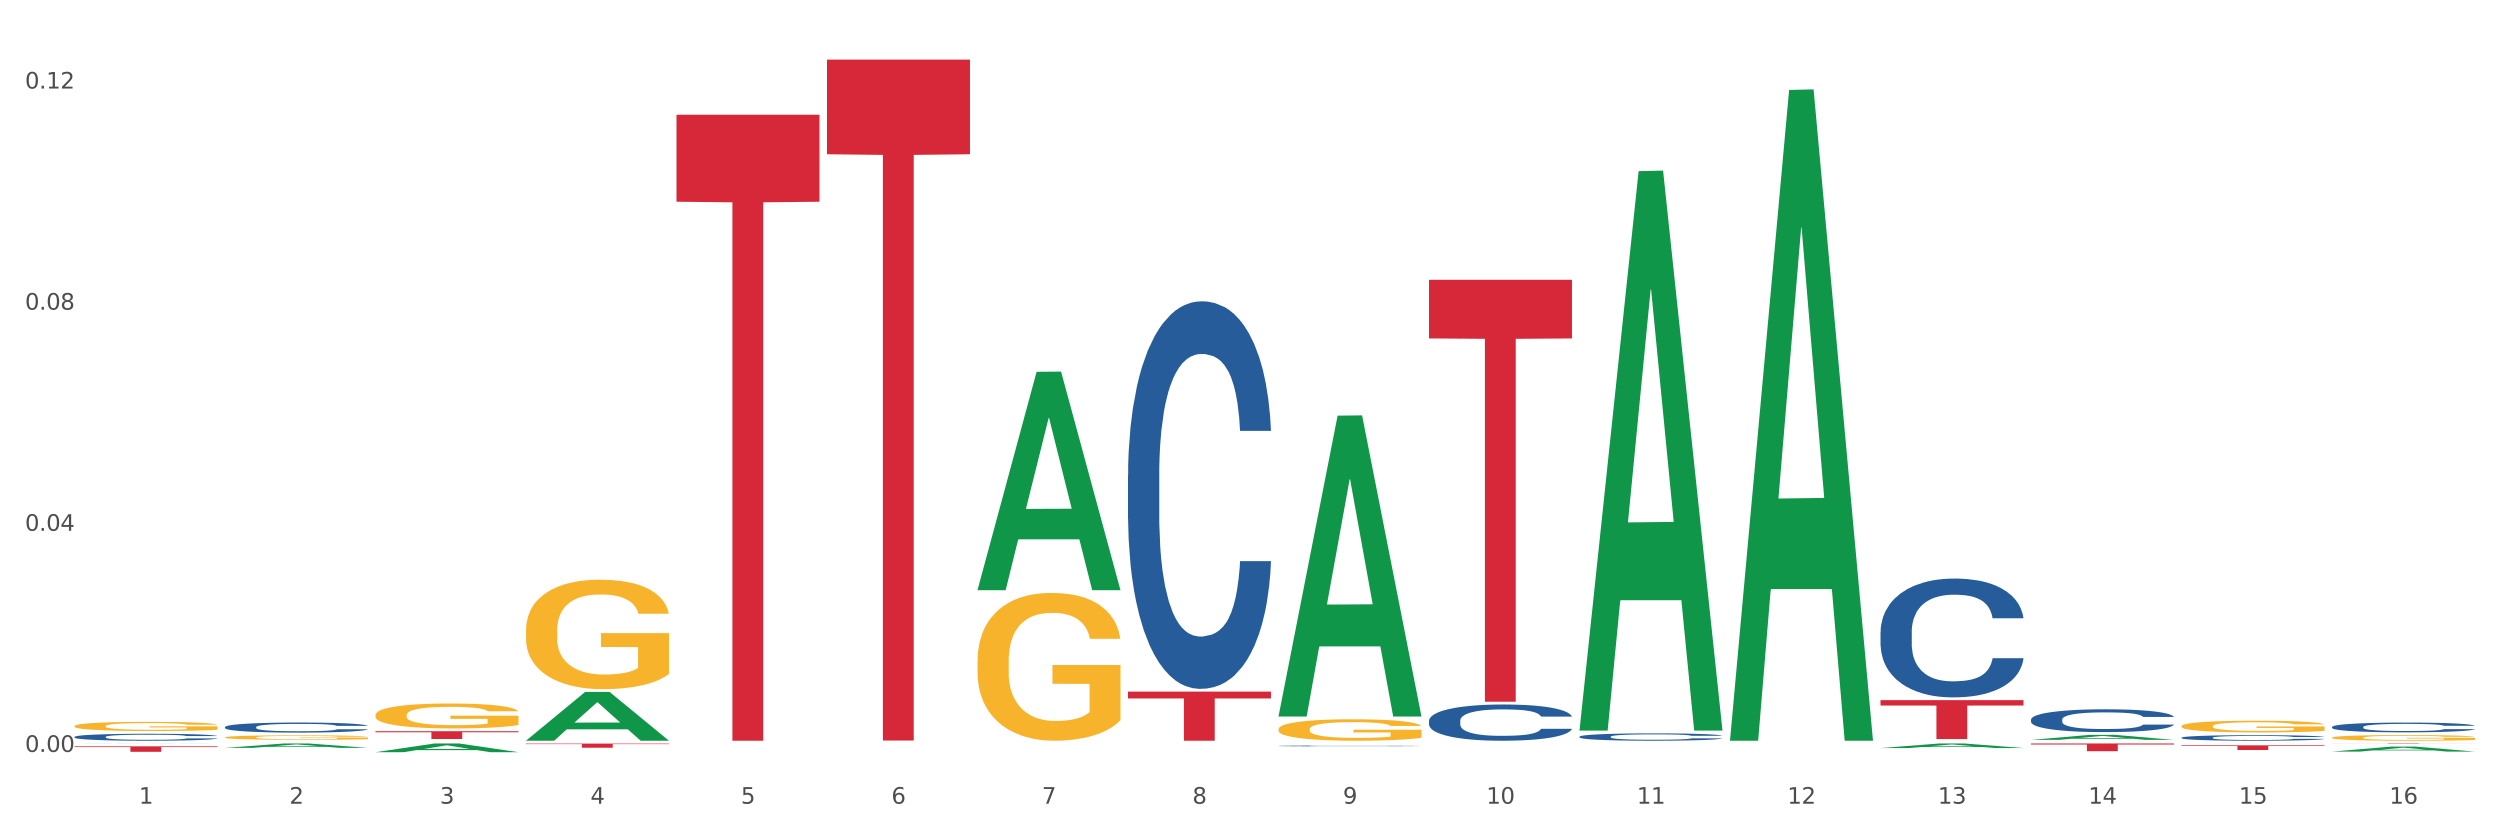 <?xml version="1.0" encoding="utf-8" standalone="no"?>
<!DOCTYPE svg PUBLIC "-//W3C//DTD SVG 1.1//EN"
  "http://www.w3.org/Graphics/SVG/1.1/DTD/svg11.dtd">
<svg xmlns:xlink="http://www.w3.org/1999/xlink" width="1080pt" height="360pt" viewBox="0 0 1080 360" xmlns="http://www.w3.org/2000/svg" version="1.1">
 <rect x="0" y="0" width="1080" height="360" fill="#333333" stroke="none"/>
 <defs>
  <style type="text/css">*{stroke-linejoin: round; stroke-linecap: butt}</style>
 </defs>
 <g id="figure_1">
  <g id="patch_1">
   <path d="M 0 360 
L 1080 360 
L 1080 0 
L 0 0 
z
" style="fill: #ffffff; stroke: #ffffff; stroke-linejoin: miter"/>
  </g>
  <g id="axes_1">
   <g id="matplotlib.axis_1">
    <g id="xtick_1">
     <g id="text_1">
      <!-- 1 -->
      <g style="fill: #4d4d4d" transform="translate(60.004 347.204) scale(0.096 -0.096)">
       <defs>
        <path id="DejaVuSans-31" d="M 794 531 
L 1825 531 
L 1825 4091 
L 703 3866 
L 703 4441 
L 1819 4666 
L 2450 4666 
L 2450 531 
L 3481 531 
L 3481 0 
L 794 0 
L 794 531 
z
" transform="scale(0.016)"/>
       </defs>
       <use xlink:href="#DejaVuSans-31"/>
      </g>
     </g>
    </g>
    <g id="xtick_2">
     <g id="text_2">
      <!-- 2 -->
      <g style="fill: #4d4d4d" transform="translate(125.021 347.204) scale(0.096 -0.096)">
       <defs>
        <path id="DejaVuSans-32" d="M 1228 531 
L 3431 531 
L 3431 0 
L 469 0 
L 469 531 
Q 828 903 1448 1529 
Q 2069 2156 2228 2338 
Q 2531 2678 2651 2914 
Q 2772 3150 2772 3378 
Q 2772 3750 2511 3984 
Q 2250 4219 1831 4219 
Q 1534 4219 1204 4116 
Q 875 4013 500 3803 
L 500 4441 
Q 881 4594 1212 4672 
Q 1544 4750 1819 4750 
Q 2544 4750 2975 4387 
Q 3406 4025 3406 3419 
Q 3406 3131 3298 2873 
Q 3191 2616 2906 2266 
Q 2828 2175 2409 1742 
Q 1991 1309 1228 531 
z
" transform="scale(0.016)"/>
       </defs>
       <use xlink:href="#DejaVuSans-32"/>
      </g>
     </g>
    </g>
    <g id="xtick_3">
     <g id="text_3">
      <!-- 3 -->
      <g style="fill: #4d4d4d" transform="translate(190.039 347.204) scale(0.096 -0.096)">
       <defs>
        <path id="DejaVuSans-33" d="M 2597 2516 
Q 3050 2419 3304 2112 
Q 3559 1806 3559 1356 
Q 3559 666 3084 287 
Q 2609 -91 1734 -91 
Q 1441 -91 1130 -33 
Q 819 25 488 141 
L 488 750 
Q 750 597 1062 519 
Q 1375 441 1716 441 
Q 2309 441 2620 675 
Q 2931 909 2931 1356 
Q 2931 1769 2642 2001 
Q 2353 2234 1838 2234 
L 1294 2234 
L 1294 2753 
L 1863 2753 
Q 2328 2753 2575 2939 
Q 2822 3125 2822 3475 
Q 2822 3834 2567 4026 
Q 2313 4219 1838 4219 
Q 1578 4219 1281 4162 
Q 984 4106 628 3988 
L 628 4550 
Q 988 4650 1302 4700 
Q 1616 4750 1894 4750 
Q 2613 4750 3031 4423 
Q 3450 4097 3450 3541 
Q 3450 3153 3228 2886 
Q 3006 2619 2597 2516 
z
" transform="scale(0.016)"/>
       </defs>
       <use xlink:href="#DejaVuSans-33"/>
      </g>
     </g>
    </g>
    <g id="xtick_4">
     <g id="text_4">
      <!-- 4 -->
      <g style="fill: #4d4d4d" transform="translate(255.056 347.204) scale(0.096 -0.096)">
       <defs>
        <path id="DejaVuSans-34" d="M 2419 4116 
L 825 1625 
L 2419 1625 
L 2419 4116 
z
M 2253 4666 
L 3047 4666 
L 3047 1625 
L 3713 1625 
L 3713 1100 
L 3047 1100 
L 3047 0 
L 2419 0 
L 2419 1100 
L 313 1100 
L 313 1709 
L 2253 4666 
z
" transform="scale(0.016)"/>
       </defs>
       <use xlink:href="#DejaVuSans-34"/>
      </g>
     </g>
    </g>
    <g id="xtick_5">
     <g id="text_5">
      <!-- 5 -->
      <g style="fill: #4d4d4d" transform="translate(320.073 347.204) scale(0.096 -0.096)">
       <defs>
        <path id="DejaVuSans-35" d="M 691 4666 
L 3169 4666 
L 3169 4134 
L 1269 4134 
L 1269 2991 
Q 1406 3038 1543 3061 
Q 1681 3084 1819 3084 
Q 2600 3084 3056 2656 
Q 3513 2228 3513 1497 
Q 3513 744 3044 326 
Q 2575 -91 1722 -91 
Q 1428 -91 1123 -41 
Q 819 9 494 109 
L 494 744 
Q 775 591 1075 516 
Q 1375 441 1709 441 
Q 2250 441 2565 725 
Q 2881 1009 2881 1497 
Q 2881 1984 2565 2268 
Q 2250 2553 1709 2553 
Q 1456 2553 1204 2497 
Q 953 2441 691 2322 
L 691 4666 
z
" transform="scale(0.016)"/>
       </defs>
       <use xlink:href="#DejaVuSans-35"/>
      </g>
     </g>
    </g>
    <g id="xtick_6">
     <g id="text_6">
      <!-- 6 -->
      <g style="fill: #4d4d4d" transform="translate(385.09 347.204) scale(0.096 -0.096)">
       <defs>
        <path id="DejaVuSans-36" d="M 2113 2584 
Q 1688 2584 1439 2293 
Q 1191 2003 1191 1497 
Q 1191 994 1439 701 
Q 1688 409 2113 409 
Q 2538 409 2786 701 
Q 3034 994 3034 1497 
Q 3034 2003 2786 2293 
Q 2538 2584 2113 2584 
z
M 3366 4563 
L 3366 3988 
Q 3128 4100 2886 4159 
Q 2644 4219 2406 4219 
Q 1781 4219 1451 3797 
Q 1122 3375 1075 2522 
Q 1259 2794 1537 2939 
Q 1816 3084 2150 3084 
Q 2853 3084 3261 2657 
Q 3669 2231 3669 1497 
Q 3669 778 3244 343 
Q 2819 -91 2113 -91 
Q 1303 -91 875 529 
Q 447 1150 447 2328 
Q 447 3434 972 4092 
Q 1497 4750 2381 4750 
Q 2619 4750 2861 4703 
Q 3103 4656 3366 4563 
z
" transform="scale(0.016)"/>
       </defs>
       <use xlink:href="#DejaVuSans-36"/>
      </g>
     </g>
    </g>
    <g id="xtick_7">
     <g id="text_7">
      <!-- 7 -->
      <g style="fill: #4d4d4d" transform="translate(450.108 347.204) scale(0.096 -0.096)">
       <defs>
        <path id="DejaVuSans-37" d="M 525 4666 
L 3525 4666 
L 3525 4397 
L 1831 0 
L 1172 0 
L 2766 4134 
L 525 4134 
L 525 4666 
z
" transform="scale(0.016)"/>
       </defs>
       <use xlink:href="#DejaVuSans-37"/>
      </g>
     </g>
    </g>
    <g id="xtick_8">
     <g id="text_8">
      <!-- 8 -->
      <g style="fill: #4d4d4d" transform="translate(515.125 347.204) scale(0.096 -0.096)">
       <defs>
        <path id="DejaVuSans-38" d="M 2034 2216 
Q 1584 2216 1326 1975 
Q 1069 1734 1069 1313 
Q 1069 891 1326 650 
Q 1584 409 2034 409 
Q 2484 409 2743 651 
Q 3003 894 3003 1313 
Q 3003 1734 2745 1975 
Q 2488 2216 2034 2216 
z
M 1403 2484 
Q 997 2584 770 2862 
Q 544 3141 544 3541 
Q 544 4100 942 4425 
Q 1341 4750 2034 4750 
Q 2731 4750 3128 4425 
Q 3525 4100 3525 3541 
Q 3525 3141 3298 2862 
Q 3072 2584 2669 2484 
Q 3125 2378 3379 2068 
Q 3634 1759 3634 1313 
Q 3634 634 3220 271 
Q 2806 -91 2034 -91 
Q 1263 -91 848 271 
Q 434 634 434 1313 
Q 434 1759 690 2068 
Q 947 2378 1403 2484 
z
M 1172 3481 
Q 1172 3119 1398 2916 
Q 1625 2713 2034 2713 
Q 2441 2713 2670 2916 
Q 2900 3119 2900 3481 
Q 2900 3844 2670 4047 
Q 2441 4250 2034 4250 
Q 1625 4250 1398 4047 
Q 1172 3844 1172 3481 
z
" transform="scale(0.016)"/>
       </defs>
       <use xlink:href="#DejaVuSans-38"/>
      </g>
     </g>
    </g>
    <g id="xtick_9">
     <g id="text_9">
      <!-- 9 -->
      <g style="fill: #4d4d4d" transform="translate(580.142 347.204) scale(0.096 -0.096)">
       <defs>
        <path id="DejaVuSans-39" d="M 703 97 
L 703 672 
Q 941 559 1184 500 
Q 1428 441 1663 441 
Q 2288 441 2617 861 
Q 2947 1281 2994 2138 
Q 2813 1869 2534 1725 
Q 2256 1581 1919 1581 
Q 1219 1581 811 2004 
Q 403 2428 403 3163 
Q 403 3881 828 4315 
Q 1253 4750 1959 4750 
Q 2769 4750 3195 4129 
Q 3622 3509 3622 2328 
Q 3622 1225 3098 567 
Q 2575 -91 1691 -91 
Q 1453 -91 1209 -44 
Q 966 3 703 97 
z
M 1959 2075 
Q 2384 2075 2632 2365 
Q 2881 2656 2881 3163 
Q 2881 3666 2632 3958 
Q 2384 4250 1959 4250 
Q 1534 4250 1286 3958 
Q 1038 3666 1038 3163 
Q 1038 2656 1286 2365 
Q 1534 2075 1959 2075 
z
" transform="scale(0.016)"/>
       </defs>
       <use xlink:href="#DejaVuSans-39"/>
      </g>
     </g>
    </g>
    <g id="xtick_10">
     <g id="text_10">
      <!-- 10 -->
      <g style="fill: #4d4d4d" transform="translate(642.105 347.204) scale(0.096 -0.096)">
       <defs>
        <path id="DejaVuSans-30" d="M 2034 4250 
Q 1547 4250 1301 3770 
Q 1056 3291 1056 2328 
Q 1056 1369 1301 889 
Q 1547 409 2034 409 
Q 2525 409 2770 889 
Q 3016 1369 3016 2328 
Q 3016 3291 2770 3770 
Q 2525 4250 2034 4250 
z
M 2034 4750 
Q 2819 4750 3233 4129 
Q 3647 3509 3647 2328 
Q 3647 1150 3233 529 
Q 2819 -91 2034 -91 
Q 1250 -91 836 529 
Q 422 1150 422 2328 
Q 422 3509 836 4129 
Q 1250 4750 2034 4750 
z
" transform="scale(0.016)"/>
       </defs>
       <use xlink:href="#DejaVuSans-31"/>
       <use xlink:href="#DejaVuSans-30" transform="translate(63.623 0)"/>
      </g>
     </g>
    </g>
    <g id="xtick_11">
     <g id="text_11">
      <!-- 11 -->
      <g style="fill: #4d4d4d" transform="translate(707.123 347.204) scale(0.096 -0.096)">
       <use xlink:href="#DejaVuSans-31"/>
       <use xlink:href="#DejaVuSans-31" transform="translate(63.623 0)"/>
      </g>
     </g>
    </g>
    <g id="xtick_12">
     <g id="text_12">
      <!-- 12 -->
      <g style="fill: #4d4d4d" transform="translate(772.14 347.204) scale(0.096 -0.096)">
       <use xlink:href="#DejaVuSans-31"/>
       <use xlink:href="#DejaVuSans-32" transform="translate(63.623 0)"/>
      </g>
     </g>
    </g>
    <g id="xtick_13">
     <g id="text_13">
      <!-- 13 -->
      <g style="fill: #4d4d4d" transform="translate(837.157 347.204) scale(0.096 -0.096)">
       <use xlink:href="#DejaVuSans-31"/>
       <use xlink:href="#DejaVuSans-33" transform="translate(63.623 0)"/>
      </g>
     </g>
    </g>
    <g id="xtick_14">
     <g id="text_14">
      <!-- 14 -->
      <g style="fill: #4d4d4d" transform="translate(902.174 347.204) scale(0.096 -0.096)">
       <use xlink:href="#DejaVuSans-31"/>
       <use xlink:href="#DejaVuSans-34" transform="translate(63.623 0)"/>
      </g>
     </g>
    </g>
    <g id="xtick_15">
     <g id="text_15">
      <!-- 15 -->
      <g style="fill: #4d4d4d" transform="translate(967.192 347.204) scale(0.096 -0.096)">
       <use xlink:href="#DejaVuSans-31"/>
       <use xlink:href="#DejaVuSans-35" transform="translate(63.623 0)"/>
      </g>
     </g>
    </g>
    <g id="xtick_16">
     <g id="text_16">
      <!-- 16 -->
      <g style="fill: #4d4d4d" transform="translate(1032.209 347.204) scale(0.096 -0.096)">
       <use xlink:href="#DejaVuSans-31"/>
       <use xlink:href="#DejaVuSans-36" transform="translate(63.623 0)"/>
      </g>
     </g>
    </g>
    <g id="xtick_17"/>
    <g id="xtick_18"/>
    <g id="xtick_19"/>
    <g id="xtick_20"/>
    <g id="xtick_21"/>
    <g id="xtick_22"/>
    <g id="xtick_23"/>
    <g id="xtick_24"/>
    <g id="xtick_25"/>
    <g id="xtick_26"/>
    <g id="xtick_27"/>
    <g id="xtick_28"/>
    <g id="xtick_29"/>
    <g id="xtick_30"/>
    <g id="xtick_31"/>
   </g>
   <g id="matplotlib.axis_2">
    <g id="ytick_1">
     <g id="text_17">
      <!-- 0.00 -->
      <g style="fill: #4d4d4d" transform="translate(10.8 324.824) scale(0.096 -0.096)">
       <defs>
        <path id="DejaVuSans-2e" d="M 684 794 
L 1344 794 
L 1344 0 
L 684 0 
L 684 794 
z
" transform="scale(0.016)"/>
       </defs>
       <use xlink:href="#DejaVuSans-30"/>
       <use xlink:href="#DejaVuSans-2e" transform="translate(63.623 0)"/>
       <use xlink:href="#DejaVuSans-30" transform="translate(95.41 0)"/>
       <use xlink:href="#DejaVuSans-30" transform="translate(159.033 0)"/>
      </g>
     </g>
    </g>
    <g id="ytick_2">
     <g id="text_18">
      <!-- 0.04 -->
      <g style="fill: #4d4d4d" transform="translate(10.8 229.302) scale(0.096 -0.096)">
       <use xlink:href="#DejaVuSans-30"/>
       <use xlink:href="#DejaVuSans-2e" transform="translate(63.623 0)"/>
       <use xlink:href="#DejaVuSans-30" transform="translate(95.41 0)"/>
       <use xlink:href="#DejaVuSans-34" transform="translate(159.033 0)"/>
      </g>
     </g>
    </g>
    <g id="ytick_3">
     <g id="text_19">
      <!-- 0.08 -->
      <g style="fill: #4d4d4d" transform="translate(10.8 133.78) scale(0.096 -0.096)">
       <use xlink:href="#DejaVuSans-30"/>
       <use xlink:href="#DejaVuSans-2e" transform="translate(63.623 0)"/>
       <use xlink:href="#DejaVuSans-30" transform="translate(95.41 0)"/>
       <use xlink:href="#DejaVuSans-38" transform="translate(159.033 0)"/>
      </g>
     </g>
    </g>
    <g id="ytick_4">
     <g id="text_20">
      <!-- 0.12 -->
      <g style="fill: #4d4d4d" transform="translate(10.8 38.259) scale(0.096 -0.096)">
       <use xlink:href="#DejaVuSans-30"/>
       <use xlink:href="#DejaVuSans-2e" transform="translate(63.623 0)"/>
       <use xlink:href="#DejaVuSans-31" transform="translate(95.41 0)"/>
       <use xlink:href="#DejaVuSans-32" transform="translate(159.033 0)"/>
      </g>
     </g>
    </g>
    <g id="ytick_5"/>
    <g id="ytick_6"/>
    <g id="ytick_7"/>
   </g>
   <g id="PolyCollection_1">
    <path d="M 32.175 321.229 
L 32.239 321.229 
L 57.709 321.177 
L 68.28 321.177 
L 93.941 321.229 
L 81.715 321.229 
L 76.176 321.217 
L 49.877 321.217 
L 49.686 321.217 
L 44.337 321.229 
L 32.175 321.229 
L 32.175 321.229 
L 53.188 321.209 
L 72.864 321.209 
L 63.122 321.188 
L 62.995 321.188 
L 62.867 321.188 
L 53.125 321.209 
L 53.188 321.209 
L 32.175 321.229 
z
" clip-path="url(#pb3e4dec486)" style="fill: #109648"/>
    <path d="M 942.416 321.995 
L 1004.183 321.995 
L 1004.183 322.275 
L 979.886 322.277 
L 979.886 324.012 
L 966.567 324.012 
L 966.567 322.277 
L 942.416 322.275 
L 942.416 321.997 
L 942.416 321.995 
z
" clip-path="url(#pb3e4dec486)" style="fill: #d62839"/>
    <path d="M 877.399 321.177 
L 939.166 321.177 
L 939.166 321.639 
L 914.869 321.643 
L 914.869 324.507 
L 901.549 324.507 
L 901.549 321.643 
L 877.399 321.639 
L 877.399 321.18 
L 877.399 321.177 
z
" clip-path="url(#pb3e4dec486)" style="fill: #d62839"/>
    <path d="M 812.382 302.455 
L 874.148 302.455 
L 874.148 304.791 
L 849.852 304.807 
L 849.852 319.263 
L 836.532 319.263 
L 836.532 304.807 
L 812.382 304.791 
L 812.382 302.471 
L 812.382 302.455 
z
" clip-path="url(#pb3e4dec486)" style="fill: #d62839"/>
    <path d="M 617.33 120.87 
L 679.097 120.87 
L 679.097 146.202 
L 654.8 146.374 
L 654.8 303.159 
L 641.481 303.159 
L 641.481 146.374 
L 617.33 146.202 
L 617.33 121.041 
L 617.33 120.87 
z
" clip-path="url(#pb3e4dec486)" style="fill: #d62839"/>
    <path d="M 487.296 298.781 
L 549.062 298.781 
L 549.062 301.729 
L 524.765 301.749 
L 524.765 319.995 
L 511.446 319.995 
L 511.446 301.749 
L 487.296 301.729 
L 487.296 298.8 
L 487.296 298.781 
z
" clip-path="url(#pb3e4dec486)" style="fill: #d62839"/>
    <path d="M 357.261 25.759 
L 419.028 25.759 
L 419.028 66.638 
L 394.731 66.914 
L 394.731 319.918 
L 381.412 319.918 
L 381.412 66.914 
L 357.261 66.638 
L 357.261 26.036 
L 357.261 25.759 
z
" clip-path="url(#pb3e4dec486)" style="fill: #d62839"/>
    <path d="M 292.244 49.568 
L 354.01 49.568 
L 354.01 87.148 
L 329.714 87.402 
L 329.714 319.995 
L 316.394 319.995 
L 316.394 87.402 
L 292.244 87.148 
L 292.244 49.822 
L 292.244 49.568 
z
" clip-path="url(#pb3e4dec486)" style="fill: #d62839"/>
    <path d="M 227.227 321.223 
L 288.993 321.223 
L 288.993 321.474 
L 264.696 321.476 
L 264.696 323.033 
L 251.377 323.033 
L 251.377 321.476 
L 227.227 321.474 
L 227.227 321.225 
L 227.227 321.223 
z
" clip-path="url(#pb3e4dec486)" style="fill: #d62839"/>
    <path d="M 1007.434 321.177 
L 1069.2 321.177 
L 1069.2 321.2 
L 1044.903 321.2 
L 1044.903 321.346 
L 1031.584 321.346 
L 1031.584 321.2 
L 1007.434 321.2 
L 1007.434 321.177 
L 1007.434 321.177 
z
" clip-path="url(#pb3e4dec486)" style="fill: #d62839"/>
    <path d="M 1007.434 314.044 
L 1007.507 314.04 
L 1007.507 313.932 
L 1007.726 313.786 
L 1008.529 313.516 
L 1009.551 313.312 
L 1011.303 313.073 
L 1012.252 312.973 
L 1013.493 312.861 
L 1016.049 312.68 
L 1018.969 312.526 
L 1021.013 312.441 
L 1022.547 312.387 
L 1025.978 312.291 
L 1027.949 312.249 
L 1029.994 312.214 
L 1031.746 312.191 
L 1034.666 312.164 
L 1037.003 312.152 
L 1039.704 312.148 
L 1041.967 312.152 
L 1044.961 312.168 
L 1049.341 312.214 
L 1051.021 312.241 
L 1053.284 312.287 
L 1055.62 312.349 
L 1057.518 312.41 
L 1059.709 312.499 
L 1061.972 312.615 
L 1064.162 312.761 
L 1065.696 312.896 
L 1066.937 313.038 
L 1068.032 313.212 
L 1068.835 313.4 
L 1069.2 313.558 
L 1055.839 313.558 
L 1055.474 313.416 
L 1054.744 313.262 
L 1054.014 313.158 
L 1053.211 313.073 
L 1051.97 312.977 
L 1050.875 312.915 
L 1049.049 312.842 
L 1047.37 312.796 
L 1045.983 312.769 
L 1044.304 312.746 
L 1040.726 312.722 
L 1038.171 312.722 
L 1036.565 312.73 
L 1034.593 312.749 
L 1032.914 312.776 
L 1030.943 312.823 
L 1029.41 312.873 
L 1027.876 312.938 
L 1027 312.984 
L 1025.686 313.069 
L 1024.81 313.138 
L 1023.642 313.258 
L 1022.985 313.343 
L 1021.817 313.562 
L 1021.306 313.724 
L 1021.086 313.836 
L 1020.94 313.959 
L 1020.94 314.56 
L 1021.379 314.83 
L 1021.744 314.945 
L 1022.328 315.076 
L 1023.423 315.246 
L 1025.029 315.411 
L 1026.708 315.531 
L 1028.095 315.604 
L 1029.41 315.658 
L 1030.724 315.7 
L 1032.33 315.739 
L 1033.644 315.762 
L 1035.615 315.785 
L 1037.952 315.796 
L 1039.777 315.796 
L 1043.501 315.777 
L 1045.18 315.758 
L 1046.786 315.731 
L 1048.538 315.689 
L 1049.925 315.642 
L 1050.728 315.608 
L 1052.043 315.535 
L 1053.065 315.457 
L 1053.941 315.369 
L 1054.525 315.292 
L 1055.182 315.176 
L 1055.693 315.045 
L 1055.839 314.976 
L 1069.2 314.976 
L 1068.908 315.115 
L 1068.397 315.249 
L 1067.375 315.431 
L 1066.572 315.535 
L 1065.33 315.662 
L 1064.016 315.77 
L 1062.191 315.889 
L 1060.512 315.978 
L 1058.76 316.055 
L 1056.861 316.124 
L 1053.43 316.22 
L 1052.189 316.247 
L 1049.56 316.293 
L 1047.516 316.32 
L 1044.523 316.347 
L 1041.456 316.363 
L 1038.244 316.367 
L 1035.396 316.359 
L 1032.257 316.336 
L 1030.286 316.313 
L 1028.095 316.278 
L 1025.54 316.224 
L 1023.131 316.159 
L 1020.867 316.082 
L 1018.75 315.993 
L 1016.779 315.893 
L 1014.224 315.727 
L 1012.325 315.565 
L 1010.938 315.415 
L 1009.989 315.288 
L 1009.04 315.126 
L 1008.529 315.014 
L 1007.726 314.745 
L 1007.434 314.494 
L 1007.434 314.044 
z
" clip-path="url(#pb3e4dec486)" style="fill: #255c99"/>
    <path d="M 877.399 310.841 
L 877.472 310.832 
L 877.472 310.58 
L 877.691 310.239 
L 878.494 309.609 
L 879.516 309.132 
L 881.269 308.574 
L 882.218 308.34 
L 883.459 308.08 
L 886.014 307.657 
L 888.935 307.297 
L 890.979 307.099 
L 892.512 306.973 
L 895.944 306.748 
L 897.915 306.649 
L 899.959 306.568 
L 901.711 306.514 
L 904.632 306.451 
L 906.968 306.424 
L 909.67 306.415 
L 911.933 306.424 
L 914.926 306.46 
L 919.307 306.568 
L 920.986 306.631 
L 923.249 306.739 
L 925.586 306.883 
L 927.484 307.027 
L 929.674 307.234 
L 931.938 307.504 
L 934.128 307.846 
L 935.661 308.161 
L 936.902 308.493 
L 937.997 308.898 
L 938.8 309.339 
L 939.166 309.708 
L 925.805 309.708 
L 925.44 309.375 
L 924.71 309.015 
L 923.979 308.772 
L 923.176 308.574 
L 921.935 308.349 
L 920.84 308.206 
L 919.015 308.035 
L 917.336 307.927 
L 915.948 307.864 
L 914.269 307.81 
L 910.692 307.756 
L 908.136 307.756 
L 906.53 307.774 
L 904.559 307.819 
L 902.88 307.882 
L 900.908 307.99 
L 899.375 308.107 
L 897.842 308.26 
L 896.966 308.367 
L 895.652 308.565 
L 894.775 308.727 
L 893.607 309.006 
L 892.95 309.204 
L 891.782 309.717 
L 891.271 310.095 
L 891.052 310.356 
L 890.906 310.643 
L 890.906 312.047 
L 891.344 312.677 
L 891.709 312.946 
L 892.293 313.252 
L 893.388 313.648 
L 894.995 314.035 
L 896.674 314.314 
L 898.061 314.485 
L 899.375 314.611 
L 900.689 314.71 
L 902.296 314.8 
L 903.61 314.854 
L 905.581 314.908 
L 907.917 314.935 
L 909.743 314.935 
L 913.466 314.89 
L 915.145 314.845 
L 916.751 314.782 
L 918.504 314.683 
L 919.891 314.575 
L 920.694 314.494 
L 922.008 314.323 
L 923.03 314.143 
L 923.906 313.936 
L 924.491 313.756 
L 925.148 313.486 
L 925.659 313.18 
L 925.805 313.018 
L 939.166 313.018 
L 938.873 313.342 
L 938.362 313.657 
L 937.34 314.08 
L 936.537 314.323 
L 935.296 314.62 
L 933.982 314.872 
L 932.157 315.15 
L 930.477 315.357 
L 928.725 315.537 
L 926.827 315.699 
L 923.395 315.924 
L 922.154 315.987 
L 919.526 316.095 
L 917.482 316.158 
L 914.488 316.221 
L 911.422 316.257 
L 908.209 316.266 
L 905.362 316.248 
L 902.223 316.194 
L 900.251 316.14 
L 898.061 316.059 
L 895.506 315.933 
L 893.096 315.78 
L 890.833 315.6 
L 888.716 315.393 
L 886.744 315.159 
L 884.189 314.773 
L 882.291 314.395 
L 880.904 314.044 
L 879.954 313.747 
L 879.005 313.369 
L 878.494 313.108 
L 877.691 312.479 
L 877.399 311.894 
L 877.399 310.841 
z
" clip-path="url(#pb3e4dec486)" style="fill: #255c99"/>
    <path d="M 812.382 273 
L 812.455 272.953 
L 812.455 271.64 
L 812.674 269.858 
L 813.477 266.576 
L 814.499 264.091 
L 816.251 261.184 
L 817.201 259.965 
L 818.442 258.605 
L 820.997 256.402 
L 823.917 254.526 
L 825.962 253.494 
L 827.495 252.838 
L 830.926 251.666 
L 832.898 251.15 
L 834.942 250.728 
L 836.694 250.447 
L 839.615 250.119 
L 841.951 249.978 
L 844.652 249.931 
L 846.916 249.978 
L 849.909 250.165 
L 854.29 250.728 
L 855.969 251.056 
L 858.232 251.619 
L 860.568 252.369 
L 862.467 253.119 
L 864.657 254.198 
L 866.92 255.604 
L 869.111 257.386 
L 870.644 259.027 
L 871.885 260.762 
L 872.98 262.872 
L 873.783 265.17 
L 874.148 267.092 
L 860.787 267.092 
L 860.422 265.357 
L 859.692 263.482 
L 858.962 262.216 
L 858.159 261.184 
L 856.918 260.012 
L 855.823 259.262 
L 853.998 258.371 
L 852.318 257.808 
L 850.931 257.48 
L 849.252 257.199 
L 845.674 256.917 
L 843.119 256.917 
L 841.513 257.011 
L 839.542 257.246 
L 837.862 257.574 
L 835.891 258.136 
L 834.358 258.746 
L 832.825 259.543 
L 831.949 260.106 
L 830.634 261.137 
L 829.758 261.981 
L 828.59 263.435 
L 827.933 264.466 
L 826.765 267.139 
L 826.254 269.108 
L 826.035 270.468 
L 825.889 271.968 
L 825.889 279.283 
L 826.327 282.565 
L 826.692 283.972 
L 827.276 285.566 
L 828.371 287.629 
L 829.977 289.645 
L 831.657 291.099 
L 833.044 291.99 
L 834.358 292.646 
L 835.672 293.162 
L 837.278 293.631 
L 838.592 293.912 
L 840.564 294.194 
L 842.9 294.334 
L 844.725 294.334 
L 848.449 294.1 
L 850.128 293.865 
L 851.734 293.537 
L 853.486 293.021 
L 854.874 292.459 
L 855.677 292.037 
L 856.991 291.146 
L 858.013 290.208 
L 858.889 289.13 
L 859.473 288.192 
L 860.13 286.785 
L 860.641 285.191 
L 860.787 284.347 
L 874.148 284.347 
L 873.856 286.035 
L 873.345 287.676 
L 872.323 289.88 
L 871.52 291.146 
L 870.279 292.693 
L 868.965 294.006 
L 867.139 295.46 
L 865.46 296.538 
L 863.708 297.476 
L 861.81 298.32 
L 858.378 299.492 
L 857.137 299.82 
L 854.509 300.383 
L 852.464 300.711 
L 849.471 301.039 
L 846.405 301.227 
L 843.192 301.274 
L 840.345 301.18 
L 837.205 300.899 
L 835.234 300.617 
L 833.044 300.195 
L 830.488 299.539 
L 828.079 298.742 
L 825.816 297.804 
L 823.698 296.725 
L 821.727 295.506 
L 819.172 293.49 
L 817.274 291.521 
L 815.886 289.692 
L 814.937 288.145 
L 813.988 286.176 
L 813.477 284.816 
L 812.674 281.534 
L 812.382 278.486 
L 812.382 273 
z
" clip-path="url(#pb3e4dec486)" style="fill: #255c99"/>
    <path d="M 682.347 318.243 
L 682.42 318.241 
L 682.42 318.159 
L 682.639 318.049 
L 683.443 317.846 
L 684.465 317.692 
L 686.217 317.512 
L 687.166 317.436 
L 688.407 317.352 
L 690.963 317.215 
L 693.883 317.099 
L 695.927 317.035 
L 697.46 316.995 
L 700.892 316.922 
L 702.863 316.89 
L 704.907 316.864 
L 706.66 316.846 
L 709.58 316.826 
L 711.916 316.817 
L 714.618 316.814 
L 716.881 316.817 
L 719.875 316.829 
L 724.255 316.864 
L 725.934 316.884 
L 728.198 316.919 
L 730.534 316.965 
L 732.432 317.012 
L 734.623 317.079 
L 736.886 317.166 
L 739.076 317.276 
L 740.609 317.378 
L 741.85 317.485 
L 742.946 317.616 
L 743.749 317.758 
L 744.114 317.877 
L 730.753 317.877 
L 730.388 317.77 
L 729.658 317.654 
L 728.928 317.575 
L 728.125 317.512 
L 726.883 317.439 
L 725.788 317.392 
L 723.963 317.337 
L 722.284 317.302 
L 720.897 317.282 
L 719.217 317.265 
L 715.64 317.247 
L 713.085 317.247 
L 711.478 317.253 
L 709.507 317.268 
L 707.828 317.288 
L 705.857 317.323 
L 704.323 317.36 
L 702.79 317.41 
L 701.914 317.445 
L 700.6 317.509 
L 699.724 317.561 
L 698.556 317.651 
L 697.899 317.715 
L 696.73 317.88 
L 696.219 318.002 
L 696 318.087 
L 695.854 318.18 
L 695.854 318.633 
L 696.292 318.836 
L 696.657 318.923 
L 697.241 319.022 
L 698.337 319.15 
L 699.943 319.275 
L 701.622 319.365 
L 703.009 319.42 
L 704.323 319.46 
L 705.638 319.492 
L 707.244 319.521 
L 708.558 319.539 
L 710.529 319.556 
L 712.866 319.565 
L 714.691 319.565 
L 718.414 319.55 
L 720.094 319.536 
L 721.7 319.516 
L 723.452 319.484 
L 724.839 319.449 
L 725.642 319.423 
L 726.956 319.368 
L 727.979 319.309 
L 728.855 319.243 
L 729.439 319.185 
L 730.096 319.097 
L 730.607 318.999 
L 730.753 318.946 
L 744.114 318.946 
L 743.822 319.051 
L 743.311 319.153 
L 742.289 319.289 
L 741.485 319.368 
L 740.244 319.463 
L 738.93 319.545 
L 737.105 319.635 
L 735.426 319.702 
L 733.673 319.76 
L 731.775 319.812 
L 728.344 319.885 
L 727.102 319.905 
L 724.474 319.94 
L 722.43 319.96 
L 719.436 319.98 
L 716.37 319.992 
L 713.158 319.995 
L 710.31 319.989 
L 707.171 319.972 
L 705.2 319.954 
L 703.009 319.928 
L 700.454 319.887 
L 698.045 319.838 
L 695.781 319.78 
L 693.664 319.713 
L 691.693 319.638 
L 689.137 319.513 
L 687.239 319.391 
L 685.852 319.277 
L 684.903 319.182 
L 683.954 319.06 
L 683.443 318.975 
L 682.639 318.772 
L 682.347 318.583 
L 682.347 318.243 
z
" clip-path="url(#pb3e4dec486)" style="fill: #255c99"/>
    <path d="M 617.33 311.375 
L 617.403 311.36 
L 617.403 310.96 
L 617.622 310.417 
L 618.425 309.416 
L 619.447 308.658 
L 621.2 307.772 
L 622.149 307.4 
L 623.39 306.986 
L 625.945 306.314 
L 628.866 305.742 
L 630.91 305.428 
L 632.443 305.227 
L 635.875 304.87 
L 637.846 304.713 
L 639.89 304.584 
L 641.642 304.498 
L 644.563 304.398 
L 646.899 304.355 
L 649.601 304.341 
L 651.864 304.355 
L 654.857 304.413 
L 659.238 304.584 
L 660.917 304.684 
L 663.18 304.856 
L 665.517 305.085 
L 667.415 305.313 
L 669.605 305.642 
L 671.869 306.071 
L 674.059 306.614 
L 675.592 307.115 
L 676.833 307.643 
L 677.928 308.287 
L 678.732 308.987 
L 679.097 309.573 
L 665.736 309.573 
L 665.371 309.044 
L 664.641 308.473 
L 663.91 308.087 
L 663.107 307.772 
L 661.866 307.415 
L 660.771 307.186 
L 658.946 306.914 
L 657.267 306.743 
L 655.879 306.643 
L 654.2 306.557 
L 650.623 306.471 
L 648.067 306.471 
L 646.461 306.5 
L 644.49 306.571 
L 642.811 306.671 
L 640.839 306.843 
L 639.306 307.029 
L 637.773 307.272 
L 636.897 307.443 
L 635.583 307.758 
L 634.707 308.015 
L 633.538 308.458 
L 632.881 308.773 
L 631.713 309.588 
L 631.202 310.188 
L 630.983 310.603 
L 630.837 311.06 
L 630.837 313.29 
L 631.275 314.291 
L 631.64 314.72 
L 632.224 315.206 
L 633.319 315.835 
L 634.926 316.45 
L 636.605 316.893 
L 637.992 317.164 
L 639.306 317.364 
L 640.62 317.522 
L 642.227 317.665 
L 643.541 317.75 
L 645.512 317.836 
L 647.848 317.879 
L 649.674 317.879 
L 653.397 317.808 
L 655.076 317.736 
L 656.683 317.636 
L 658.435 317.479 
L 659.822 317.307 
L 660.625 317.179 
L 661.939 316.907 
L 662.961 316.621 
L 663.837 316.292 
L 664.422 316.006 
L 665.079 315.578 
L 665.59 315.091 
L 665.736 314.834 
L 679.097 314.834 
L 678.805 315.349 
L 678.293 315.849 
L 677.271 316.521 
L 676.468 316.907 
L 675.227 317.379 
L 673.913 317.779 
L 672.088 318.222 
L 670.408 318.551 
L 668.656 318.837 
L 666.758 319.094 
L 663.326 319.452 
L 662.085 319.552 
L 659.457 319.723 
L 657.413 319.823 
L 654.419 319.923 
L 651.353 319.981 
L 648.14 319.995 
L 645.293 319.966 
L 642.154 319.881 
L 640.182 319.795 
L 637.992 319.666 
L 635.437 319.466 
L 633.027 319.223 
L 630.764 318.937 
L 628.647 318.608 
L 626.675 318.237 
L 624.12 317.622 
L 622.222 317.021 
L 620.835 316.464 
L 619.886 315.992 
L 618.936 315.392 
L 618.425 314.977 
L 617.622 313.976 
L 617.33 313.047 
L 617.33 311.375 
z
" clip-path="url(#pb3e4dec486)" style="fill: #255c99"/>
    <path d="M 552.313 322.239 
L 552.386 322.238 
L 552.386 322.229 
L 552.605 322.217 
L 553.408 322.193 
L 554.43 322.176 
L 556.182 322.155 
L 557.132 322.147 
L 558.373 322.137 
L 560.928 322.122 
L 563.848 322.108 
L 565.893 322.101 
L 567.426 322.096 
L 570.857 322.088 
L 572.829 322.085 
L 574.873 322.082 
L 576.625 322.08 
L 579.546 322.077 
L 581.882 322.076 
L 584.583 322.076 
L 586.847 322.076 
L 589.84 322.078 
L 594.221 322.082 
L 595.9 322.084 
L 598.163 322.088 
L 600.499 322.093 
L 602.398 322.098 
L 604.588 322.106 
L 606.851 322.116 
L 609.042 322.129 
L 610.575 322.14 
L 611.816 322.152 
L 612.911 322.167 
L 613.714 322.184 
L 614.079 322.197 
L 600.718 322.197 
L 600.353 322.185 
L 599.623 322.172 
L 598.893 322.163 
L 598.09 322.155 
L 596.849 322.147 
L 595.754 322.142 
L 593.929 322.136 
L 592.249 322.132 
L 590.862 322.129 
L 589.183 322.127 
L 585.605 322.125 
L 583.05 322.125 
L 581.444 322.126 
L 579.473 322.128 
L 577.793 322.13 
L 575.822 322.134 
L 574.289 322.138 
L 572.756 322.144 
L 571.88 322.148 
L 570.565 322.155 
L 569.689 322.161 
L 568.521 322.171 
L 567.864 322.179 
L 566.696 322.197 
L 566.185 322.211 
L 565.966 322.221 
L 565.82 322.232 
L 565.82 322.283 
L 566.258 322.306 
L 566.623 322.316 
L 567.207 322.328 
L 568.302 322.342 
L 569.908 322.356 
L 571.588 322.367 
L 572.975 322.373 
L 574.289 322.378 
L 575.603 322.381 
L 577.209 322.384 
L 578.523 322.386 
L 580.495 322.388 
L 582.831 322.389 
L 584.656 322.389 
L 588.38 322.388 
L 590.059 322.386 
L 591.665 322.384 
L 593.418 322.38 
L 594.805 322.376 
L 595.608 322.373 
L 596.922 322.367 
L 597.944 322.36 
L 598.82 322.353 
L 599.404 322.346 
L 600.061 322.336 
L 600.572 322.325 
L 600.718 322.319 
L 614.079 322.319 
L 613.787 322.331 
L 613.276 322.342 
L 612.254 322.358 
L 611.451 322.367 
L 610.21 322.378 
L 608.896 322.387 
L 607.07 322.397 
L 605.391 322.405 
L 603.639 322.412 
L 601.741 322.418 
L 598.309 322.426 
L 597.068 322.428 
L 594.44 322.432 
L 592.395 322.434 
L 589.402 322.437 
L 586.336 322.438 
L 583.123 322.438 
L 580.276 322.438 
L 577.136 322.436 
L 575.165 322.434 
L 572.975 322.431 
L 570.419 322.426 
L 568.01 322.421 
L 565.747 322.414 
L 563.629 322.406 
L 561.658 322.398 
L 559.103 322.383 
L 557.205 322.37 
L 555.817 322.357 
L 554.868 322.346 
L 553.919 322.332 
L 553.408 322.322 
L 552.605 322.299 
L 552.313 322.278 
L 552.313 322.239 
z
" clip-path="url(#pb3e4dec486)" style="fill: #255c99"/>
    <path d="M 487.296 205.393 
L 487.369 205.24 
L 487.369 200.958 
L 487.588 195.148 
L 488.391 184.444 
L 489.413 176.339 
L 491.165 166.859 
L 492.114 162.883 
L 493.356 158.449 
L 495.911 151.262 
L 498.831 145.145 
L 500.876 141.781 
L 502.409 139.64 
L 505.84 135.818 
L 507.811 134.136 
L 509.856 132.759 
L 511.608 131.842 
L 514.528 130.771 
L 516.865 130.313 
L 519.566 130.16 
L 521.829 130.313 
L 524.823 130.924 
L 529.203 132.759 
L 530.883 133.83 
L 533.146 135.665 
L 535.482 138.111 
L 537.38 140.558 
L 539.571 144.075 
L 541.834 148.662 
L 544.024 154.473 
L 545.558 159.825 
L 546.799 165.483 
L 547.894 172.364 
L 548.697 179.856 
L 549.062 186.126 
L 535.701 186.126 
L 535.336 180.468 
L 534.606 174.351 
L 533.876 170.223 
L 533.073 166.859 
L 531.832 163.036 
L 530.737 160.589 
L 528.911 157.684 
L 527.232 155.849 
L 525.845 154.779 
L 524.166 153.861 
L 520.588 152.944 
L 518.033 152.944 
L 516.427 153.25 
L 514.455 154.014 
L 512.776 155.085 
L 510.805 156.919 
L 509.272 158.907 
L 507.738 161.507 
L 506.862 163.342 
L 505.548 166.706 
L 504.672 169.458 
L 503.504 174.199 
L 502.847 177.563 
L 501.679 186.279 
L 501.168 192.701 
L 500.949 197.135 
L 500.803 202.029 
L 500.803 225.883 
L 501.241 236.587 
L 501.606 241.174 
L 502.19 246.373 
L 503.285 253.101 
L 504.891 259.677 
L 506.57 264.417 
L 507.957 267.322 
L 509.272 269.463 
L 510.586 271.145 
L 512.192 272.674 
L 513.506 273.592 
L 515.478 274.509 
L 517.814 274.968 
L 519.639 274.968 
L 523.363 274.203 
L 525.042 273.439 
L 526.648 272.368 
L 528.4 270.686 
L 529.787 268.851 
L 530.591 267.475 
L 531.905 264.57 
L 532.927 261.512 
L 533.803 257.995 
L 534.387 254.936 
L 535.044 250.349 
L 535.555 245.15 
L 535.701 242.397 
L 549.062 242.397 
L 548.77 247.902 
L 548.259 253.254 
L 547.237 260.441 
L 546.434 264.57 
L 545.193 269.616 
L 543.878 273.897 
L 542.053 278.638 
L 540.374 282.155 
L 538.622 285.213 
L 536.723 287.965 
L 533.292 291.788 
L 532.051 292.859 
L 529.422 294.694 
L 527.378 295.764 
L 524.385 296.834 
L 521.318 297.446 
L 518.106 297.599 
L 515.258 297.293 
L 512.119 296.376 
L 510.148 295.458 
L 507.957 294.082 
L 505.402 291.941 
L 502.993 289.342 
L 500.73 286.283 
L 498.612 282.766 
L 496.641 278.791 
L 494.086 272.215 
L 492.187 265.793 
L 490.8 259.83 
L 489.851 254.783 
L 488.902 248.361 
L 488.391 243.927 
L 487.588 233.223 
L 487.296 223.283 
L 487.296 205.393 
z
" clip-path="url(#pb3e4dec486)" style="fill: #255c99"/>
    <path d="M 97.192 314.088 
L 97.265 314.084 
L 97.265 313.973 
L 97.484 313.822 
L 98.287 313.544 
L 99.31 313.334 
L 101.062 313.088 
L 102.011 312.984 
L 103.252 312.869 
L 105.807 312.683 
L 108.728 312.524 
L 110.772 312.437 
L 112.305 312.381 
L 115.737 312.282 
L 117.708 312.238 
L 119.752 312.203 
L 121.505 312.179 
L 124.425 312.151 
L 126.761 312.139 
L 129.463 312.135 
L 131.726 312.139 
L 134.719 312.155 
L 139.1 312.203 
L 140.779 312.23 
L 143.042 312.278 
L 145.379 312.341 
L 147.277 312.405 
L 149.467 312.496 
L 151.731 312.615 
L 153.921 312.766 
L 155.454 312.905 
L 156.695 313.052 
L 157.79 313.23 
L 158.594 313.425 
L 158.959 313.588 
L 145.598 313.588 
L 145.233 313.441 
L 144.503 313.282 
L 143.773 313.175 
L 142.969 313.088 
L 141.728 312.988 
L 140.633 312.925 
L 138.808 312.849 
L 137.129 312.802 
L 135.741 312.774 
L 134.062 312.75 
L 130.485 312.726 
L 127.929 312.726 
L 126.323 312.734 
L 124.352 312.754 
L 122.673 312.782 
L 120.701 312.83 
L 119.168 312.881 
L 117.635 312.949 
L 116.759 312.996 
L 115.445 313.084 
L 114.569 313.155 
L 113.4 313.278 
L 112.743 313.365 
L 111.575 313.592 
L 111.064 313.758 
L 110.845 313.873 
L 110.699 314 
L 110.699 314.619 
L 111.137 314.897 
L 111.502 315.016 
L 112.086 315.151 
L 113.181 315.326 
L 114.788 315.496 
L 116.467 315.619 
L 117.854 315.695 
L 119.168 315.75 
L 120.482 315.794 
L 122.089 315.834 
L 123.403 315.858 
L 125.374 315.881 
L 127.71 315.893 
L 129.536 315.893 
L 133.259 315.873 
L 134.938 315.854 
L 136.545 315.826 
L 138.297 315.782 
L 139.684 315.735 
L 140.487 315.699 
L 141.801 315.623 
L 142.823 315.544 
L 143.7 315.453 
L 144.284 315.373 
L 144.941 315.254 
L 145.452 315.119 
L 145.598 315.048 
L 158.959 315.048 
L 158.667 315.191 
L 158.156 315.33 
L 157.133 315.516 
L 156.33 315.623 
L 155.089 315.754 
L 153.775 315.865 
L 151.95 315.989 
L 150.27 316.08 
L 148.518 316.159 
L 146.62 316.231 
L 143.188 316.33 
L 141.947 316.358 
L 139.319 316.405 
L 137.275 316.433 
L 134.281 316.461 
L 131.215 316.477 
L 128.002 316.481 
L 125.155 316.473 
L 122.016 316.449 
L 120.044 316.425 
L 117.854 316.389 
L 115.299 316.334 
L 112.889 316.266 
L 110.626 316.187 
L 108.509 316.096 
L 106.538 315.992 
L 103.982 315.822 
L 102.084 315.655 
L 100.697 315.5 
L 99.748 315.369 
L 98.798 315.203 
L 98.287 315.088 
L 97.484 314.81 
L 97.192 314.552 
L 97.192 314.088 
z
" clip-path="url(#pb3e4dec486)" style="fill: #255c99"/>
    <path d="M 32.175 318.336 
L 32.248 318.334 
L 32.248 318.257 
L 32.467 318.152 
L 33.27 317.96 
L 34.292 317.814 
L 36.045 317.643 
L 36.994 317.572 
L 38.235 317.492 
L 40.79 317.363 
L 43.711 317.253 
L 45.755 317.192 
L 47.288 317.154 
L 50.72 317.085 
L 52.691 317.055 
L 54.735 317.03 
L 56.487 317.014 
L 59.408 316.994 
L 61.744 316.986 
L 64.445 316.983 
L 66.709 316.986 
L 69.702 316.997 
L 74.083 317.03 
L 75.762 317.049 
L 78.025 317.082 
L 80.362 317.126 
L 82.26 317.17 
L 84.45 317.234 
L 86.713 317.316 
L 88.904 317.421 
L 90.437 317.517 
L 91.678 317.619 
L 92.773 317.742 
L 93.576 317.877 
L 93.941 317.99 
L 80.581 317.99 
L 80.216 317.888 
L 79.485 317.778 
L 78.755 317.704 
L 77.952 317.643 
L 76.711 317.575 
L 75.616 317.531 
L 73.791 317.478 
L 72.111 317.445 
L 70.724 317.426 
L 69.045 317.41 
L 65.468 317.393 
L 62.912 317.393 
L 61.306 317.399 
L 59.335 317.412 
L 57.655 317.432 
L 55.684 317.465 
L 54.151 317.5 
L 52.618 317.547 
L 51.742 317.58 
L 50.427 317.641 
L 49.551 317.69 
L 48.383 317.775 
L 47.726 317.836 
L 46.558 317.993 
L 46.047 318.108 
L 45.828 318.188 
L 45.682 318.276 
L 45.682 318.705 
L 46.12 318.898 
L 46.485 318.98 
L 47.069 319.074 
L 48.164 319.195 
L 49.77 319.313 
L 51.45 319.398 
L 52.837 319.45 
L 54.151 319.489 
L 55.465 319.519 
L 57.071 319.547 
L 58.386 319.563 
L 60.357 319.58 
L 62.693 319.588 
L 64.518 319.588 
L 68.242 319.574 
L 69.921 319.56 
L 71.527 319.541 
L 73.28 319.511 
L 74.667 319.478 
L 75.47 319.453 
L 76.784 319.401 
L 77.806 319.346 
L 78.682 319.283 
L 79.266 319.228 
L 79.923 319.145 
L 80.435 319.052 
L 80.581 319.002 
L 93.941 319.002 
L 93.649 319.101 
L 93.138 319.197 
L 92.116 319.327 
L 91.313 319.401 
L 90.072 319.492 
L 88.758 319.569 
L 86.932 319.654 
L 85.253 319.717 
L 83.501 319.772 
L 81.603 319.822 
L 78.171 319.89 
L 76.93 319.91 
L 74.302 319.943 
L 72.257 319.962 
L 69.264 319.981 
L 66.198 319.992 
L 62.985 319.995 
L 60.138 319.989 
L 56.998 319.973 
L 55.027 319.956 
L 52.837 319.932 
L 50.281 319.893 
L 47.872 319.846 
L 45.609 319.791 
L 43.492 319.728 
L 41.52 319.657 
L 38.965 319.538 
L 37.067 319.423 
L 35.679 319.316 
L 34.73 319.225 
L 33.781 319.109 
L 33.27 319.03 
L 32.467 318.837 
L 32.175 318.658 
L 32.175 318.336 
z
" clip-path="url(#pb3e4dec486)" style="fill: #255c99"/>
    <path d="M 942.416 318.674 
L 942.489 318.672 
L 942.489 318.611 
L 942.708 318.528 
L 943.512 318.374 
L 944.534 318.258 
L 946.286 318.122 
L 947.235 318.066 
L 948.476 318.002 
L 951.032 317.899 
L 953.952 317.811 
L 955.996 317.763 
L 957.529 317.733 
L 960.961 317.678 
L 962.932 317.654 
L 964.976 317.634 
L 966.729 317.621 
L 969.649 317.606 
L 971.985 317.599 
L 974.687 317.597 
L 976.95 317.599 
L 979.943 317.608 
L 984.324 317.634 
L 986.003 317.649 
L 988.267 317.676 
L 990.603 317.711 
L 992.501 317.746 
L 994.691 317.796 
L 996.955 317.862 
L 999.145 317.945 
L 1000.678 318.022 
L 1001.919 318.103 
L 1003.015 318.201 
L 1003.818 318.309 
L 1004.183 318.398 
L 990.822 318.398 
L 990.457 318.317 
L 989.727 318.23 
L 988.997 318.171 
L 988.194 318.122 
L 986.952 318.068 
L 985.857 318.033 
L 984.032 317.991 
L 982.353 317.965 
L 980.966 317.949 
L 979.286 317.936 
L 975.709 317.923 
L 973.154 317.923 
L 971.547 317.928 
L 969.576 317.939 
L 967.897 317.954 
L 965.926 317.98 
L 964.392 318.009 
L 962.859 318.046 
L 961.983 318.072 
L 960.669 318.12 
L 959.793 318.16 
L 958.625 318.228 
L 957.967 318.276 
L 956.799 318.401 
L 956.288 318.493 
L 956.069 318.556 
L 955.923 318.626 
L 955.923 318.968 
L 956.361 319.121 
L 956.726 319.187 
L 957.31 319.261 
L 958.406 319.358 
L 960.012 319.452 
L 961.691 319.52 
L 963.078 319.561 
L 964.392 319.592 
L 965.707 319.616 
L 967.313 319.638 
L 968.627 319.651 
L 970.598 319.664 
L 972.935 319.671 
L 974.76 319.671 
L 978.483 319.66 
L 980.163 319.649 
L 981.769 319.634 
L 983.521 319.609 
L 984.908 319.583 
L 985.711 319.563 
L 987.025 319.522 
L 988.048 319.478 
L 988.924 319.428 
L 989.508 319.384 
L 990.165 319.318 
L 990.676 319.244 
L 990.822 319.204 
L 1004.183 319.204 
L 1003.891 319.283 
L 1003.38 319.36 
L 1002.358 319.463 
L 1001.554 319.522 
L 1000.313 319.594 
L 998.999 319.655 
L 997.174 319.723 
L 995.495 319.774 
L 993.742 319.817 
L 991.844 319.857 
L 988.413 319.912 
L 987.171 319.927 
L 984.543 319.953 
L 982.499 319.969 
L 979.505 319.984 
L 976.439 319.993 
L 973.227 319.995 
L 970.379 319.99 
L 967.24 319.977 
L 965.268 319.964 
L 963.078 319.945 
L 960.523 319.914 
L 958.114 319.877 
L 955.85 319.833 
L 953.733 319.782 
L 951.762 319.726 
L 949.206 319.631 
L 947.308 319.539 
L 945.921 319.454 
L 944.972 319.382 
L 944.023 319.29 
L 943.512 319.226 
L 942.708 319.073 
L 942.416 318.931 
L 942.416 318.674 
z
" clip-path="url(#pb3e4dec486)" style="fill: #255c99"/>
    <path d="M 32.175 322.41 
L 93.941 322.41 
L 93.941 322.739 
L 69.645 322.741 
L 69.645 324.776 
L 56.325 324.776 
L 56.325 322.741 
L 32.175 322.739 
L 32.175 322.413 
L 32.175 322.41 
z
" clip-path="url(#pb3e4dec486)" style="fill: #d62839"/>
    <path d="M 162.209 315.876 
L 223.976 315.876 
L 223.976 316.344 
L 199.679 316.347 
L 199.679 319.243 
L 186.36 319.243 
L 186.36 316.347 
L 162.209 316.344 
L 162.209 315.88 
L 162.209 315.876 
z
" clip-path="url(#pb3e4dec486)" style="fill: #d62839"/>
    <path d="M 162.209 308.898 
L 162.282 308.889 
L 162.282 308.534 
L 162.428 308.229 
L 163.157 307.491 
L 164.251 306.881 
L 165.054 306.556 
L 165.856 306.291 
L 166.804 306.025 
L 167.97 305.749 
L 170.085 305.346 
L 171.398 305.139 
L 173.002 304.923 
L 175.919 304.608 
L 178.034 304.431 
L 180.222 304.283 
L 183.795 304.106 
L 186.128 304.027 
L 188.608 303.968 
L 191.598 303.929 
L 193.858 303.919 
L 198.817 303.948 
L 203.047 304.037 
L 205.089 304.106 
L 207.714 304.224 
L 209.099 304.303 
L 211.36 304.46 
L 213.694 304.667 
L 215.298 304.844 
L 217.704 305.179 
L 219.528 305.513 
L 221.205 305.926 
L 222.08 306.212 
L 222.736 306.478 
L 223.32 306.783 
L 223.903 307.265 
L 210.777 307.265 
L 210.266 306.92 
L 209.464 306.596 
L 208.297 306.281 
L 207.276 306.084 
L 205.526 305.838 
L 203.922 305.68 
L 202.245 305.562 
L 200.203 305.464 
L 198.598 305.415 
L 196.338 305.375 
L 191.889 305.385 
L 188.9 305.464 
L 186.858 305.562 
L 185.545 305.651 
L 184.378 305.749 
L 183.066 305.887 
L 181.534 306.094 
L 180.44 306.281 
L 179.347 306.517 
L 178.471 306.753 
L 177.669 307.029 
L 177.013 307.324 
L 176.503 307.629 
L 176.065 308.003 
L 175.7 308.623 
L 175.7 309.971 
L 175.846 310.276 
L 176.211 310.68 
L 176.648 310.985 
L 177.378 311.349 
L 178.034 311.595 
L 179.274 311.949 
L 180.659 312.244 
L 181.753 312.431 
L 182.847 312.589 
L 184.743 312.805 
L 186.858 312.982 
L 188.681 313.091 
L 191.16 313.189 
L 192.837 313.228 
L 194.296 313.248 
L 197.869 313.248 
L 200.422 313.219 
L 203.266 313.15 
L 205.453 313.061 
L 207.276 312.953 
L 209.318 312.776 
L 210.631 312.608 
L 210.631 310.552 
L 194.588 310.542 
L 194.588 309.174 
L 223.976 309.174 
L 223.976 313.189 
L 222.736 313.396 
L 221.351 313.583 
L 219.892 313.75 
L 217.704 313.957 
L 215.079 314.153 
L 212.746 314.291 
L 210.266 314.409 
L 207.349 314.518 
L 203.557 314.616 
L 201.224 314.655 
L 198.307 314.685 
L 194.879 314.695 
L 191.889 314.675 
L 188.972 314.626 
L 185.91 314.537 
L 182.92 314.409 
L 180.659 314.281 
L 178.399 314.124 
L 175.992 313.917 
L 174.096 313.72 
L 172.638 313.543 
L 171.033 313.317 
L 169.283 313.022 
L 167.97 312.756 
L 166.804 312.48 
L 165.564 312.126 
L 164.689 311.821 
L 163.814 311.437 
L 163.303 311.152 
L 162.72 310.709 
L 162.282 310.089 
L 162.209 308.898 
z
" clip-path="url(#pb3e4dec486)" style="fill: #f7b32b"/>
    <path d="M 877.399 319.629 
L 877.463 319.626 
L 902.933 317.45 
L 913.504 317.448 
L 939.166 319.633 
L 926.94 319.633 
L 921.4 319.124 
L 895.101 319.124 
L 894.91 319.132 
L 889.561 319.633 
L 877.399 319.633 
L 877.399 319.629 
L 898.412 318.82 
L 918.089 318.818 
L 908.346 317.913 
L 908.219 317.909 
L 908.091 317.915 
L 898.349 318.818 
L 898.412 318.82 
L 877.399 319.629 
z
" clip-path="url(#pb3e4dec486)" style="fill: #109648"/>
    <path d="M 1007.434 324.683 
L 1007.497 324.68 
L 1032.968 322.53 
L 1043.538 322.528 
L 1069.2 324.687 
L 1056.974 324.687 
L 1051.434 324.184 
L 1025.136 324.184 
L 1024.945 324.192 
L 1019.596 324.687 
L 1007.434 324.687 
L 1007.434 324.683 
L 1028.447 323.884 
L 1048.123 323.882 
L 1038.38 322.988 
L 1038.253 322.984 
L 1038.126 322.99 
L 1028.383 323.882 
L 1028.447 323.884 
L 1007.434 324.683 
z
" clip-path="url(#pb3e4dec486)" style="fill: #109648"/>
    <path d="M 97.192 318.554 
L 97.265 318.553 
L 97.265 318.489 
L 97.411 318.434 
L 98.14 318.302 
L 99.234 318.193 
L 100.036 318.135 
L 100.838 318.087 
L 101.786 318.04 
L 102.953 317.99 
L 105.068 317.918 
L 106.381 317.881 
L 107.985 317.842 
L 110.902 317.786 
L 113.017 317.754 
L 115.204 317.728 
L 118.778 317.696 
L 121.111 317.682 
L 123.591 317.671 
L 126.58 317.664 
L 128.841 317.662 
L 133.8 317.668 
L 138.03 317.683 
L 140.071 317.696 
L 142.697 317.717 
L 144.082 317.731 
L 146.343 317.759 
L 148.676 317.796 
L 150.281 317.828 
L 152.687 317.888 
L 154.51 317.948 
L 156.188 318.022 
L 157.063 318.073 
L 157.719 318.121 
L 158.302 318.175 
L 158.886 318.262 
L 145.759 318.262 
L 145.249 318.2 
L 144.447 318.142 
L 143.28 318.085 
L 142.259 318.05 
L 140.509 318.006 
L 138.905 317.978 
L 137.227 317.957 
L 135.185 317.939 
L 133.581 317.93 
L 131.321 317.923 
L 126.872 317.925 
L 123.882 317.939 
L 121.84 317.957 
L 120.528 317.973 
L 119.361 317.99 
L 118.048 318.015 
L 116.517 318.052 
L 115.423 318.085 
L 114.329 318.128 
L 113.454 318.17 
L 112.652 318.219 
L 111.996 318.272 
L 111.485 318.327 
L 111.048 318.394 
L 110.683 318.505 
L 110.683 318.746 
L 110.829 318.801 
L 111.194 318.873 
L 111.631 318.928 
L 112.36 318.993 
L 113.017 319.037 
L 114.256 319.101 
L 115.642 319.154 
L 116.736 319.187 
L 117.83 319.215 
L 119.726 319.254 
L 121.84 319.286 
L 123.664 319.305 
L 126.143 319.323 
L 127.82 319.33 
L 129.279 319.333 
L 132.852 319.333 
L 135.404 319.328 
L 138.248 319.316 
L 140.436 319.3 
L 142.259 319.281 
L 144.301 319.249 
L 145.614 319.219 
L 145.614 318.85 
L 129.57 318.849 
L 129.57 318.604 
L 158.959 318.604 
L 158.959 319.323 
L 157.719 319.36 
L 156.333 319.393 
L 154.875 319.423 
L 152.687 319.46 
L 150.062 319.496 
L 147.728 319.52 
L 145.249 319.541 
L 142.332 319.561 
L 138.54 319.578 
L 136.206 319.586 
L 133.289 319.591 
L 129.862 319.593 
L 126.872 319.589 
L 123.955 319.58 
L 120.892 319.564 
L 117.903 319.541 
L 115.642 319.519 
L 113.381 319.49 
L 110.975 319.453 
L 109.079 319.418 
L 107.62 319.386 
L 106.016 319.346 
L 104.266 319.293 
L 102.953 319.245 
L 101.786 319.196 
L 100.547 319.132 
L 99.672 319.078 
L 98.797 319.009 
L 98.286 318.958 
L 97.703 318.879 
L 97.265 318.768 
L 97.192 318.554 
z
" clip-path="url(#pb3e4dec486)" style="fill: #f7b32b"/>
    <path d="M 682.347 315.178 
L 682.411 314.951 
L 707.882 73.936 
L 718.452 73.709 
L 744.114 315.633 
L 731.888 315.633 
L 726.348 259.297 
L 700.05 259.297 
L 699.859 260.206 
L 694.51 315.633 
L 682.347 315.633 
L 682.347 315.178 
L 703.361 225.678 
L 723.037 225.451 
L 713.294 125.274 
L 713.167 124.82 
L 713.04 125.501 
L 703.297 225.451 
L 703.361 225.678 
L 682.347 315.178 
z
" clip-path="url(#pb3e4dec486)" style="fill: #109648"/>
    <path d="M 227.227 272.293 
L 227.3 272.25 
L 227.3 270.695 
L 227.445 269.357 
L 228.175 266.119 
L 229.269 263.442 
L 230.071 262.017 
L 230.873 260.851 
L 231.821 259.685 
L 232.988 258.476 
L 235.102 256.706 
L 236.415 255.799 
L 238.019 254.85 
L 240.936 253.468 
L 243.051 252.691 
L 245.239 252.043 
L 248.812 251.266 
L 251.146 250.92 
L 253.625 250.661 
L 256.615 250.489 
L 258.876 250.446 
L 263.834 250.575 
L 268.064 250.964 
L 270.106 251.266 
L 272.731 251.784 
L 274.117 252.129 
L 276.377 252.82 
L 278.711 253.727 
L 280.315 254.504 
L 282.722 255.972 
L 284.545 257.44 
L 286.222 259.254 
L 287.097 260.506 
L 287.753 261.671 
L 288.337 263.01 
L 288.92 265.126 
L 275.794 265.126 
L 275.283 263.614 
L 274.481 262.19 
L 273.315 260.808 
L 272.294 259.944 
L 270.543 258.865 
L 268.939 258.174 
L 267.262 257.656 
L 265.22 257.224 
L 263.616 257.008 
L 261.355 256.836 
L 256.907 256.879 
L 253.917 257.224 
L 251.875 257.656 
L 250.562 258.045 
L 249.396 258.476 
L 248.083 259.081 
L 246.552 259.988 
L 245.458 260.808 
L 244.364 261.844 
L 243.489 262.88 
L 242.687 264.089 
L 242.03 265.385 
L 241.52 266.723 
L 241.082 268.364 
L 240.718 271.084 
L 240.718 276.999 
L 240.863 278.338 
L 241.228 280.108 
L 241.666 281.446 
L 242.395 283.044 
L 243.051 284.123 
L 244.291 285.678 
L 245.676 286.973 
L 246.77 287.793 
L 247.864 288.484 
L 249.76 289.434 
L 251.875 290.211 
L 253.698 290.686 
L 256.177 291.118 
L 257.855 291.291 
L 259.313 291.377 
L 262.886 291.377 
L 265.439 291.248 
L 268.283 290.945 
L 270.47 290.557 
L 272.294 290.082 
L 274.335 289.305 
L 275.648 288.571 
L 275.648 279.547 
L 259.605 279.503 
L 259.605 273.502 
L 288.993 273.502 
L 288.993 291.118 
L 287.753 292.025 
L 286.368 292.845 
L 284.909 293.579 
L 282.722 294.486 
L 280.096 295.349 
L 277.763 295.954 
L 275.283 296.472 
L 272.366 296.947 
L 268.574 297.379 
L 266.241 297.551 
L 263.324 297.681 
L 259.897 297.724 
L 256.907 297.638 
L 253.99 297.422 
L 250.927 297.033 
L 247.937 296.472 
L 245.676 295.911 
L 243.416 295.22 
L 241.009 294.313 
L 239.113 293.45 
L 237.655 292.672 
L 236.05 291.679 
L 234.3 290.384 
L 232.988 289.218 
L 231.821 288.009 
L 230.581 286.455 
L 229.706 285.116 
L 228.831 283.433 
L 228.321 282.18 
L 227.737 280.237 
L 227.3 277.517 
L 227.227 272.293 
z
" clip-path="url(#pb3e4dec486)" style="fill: #f7b32b"/>
    <path d="M 422.278 285.654 
L 422.351 285.595 
L 422.351 283.496 
L 422.497 281.689 
L 423.226 277.316 
L 424.32 273.701 
L 425.122 271.777 
L 425.925 270.203 
L 426.873 268.629 
L 428.039 266.996 
L 430.154 264.606 
L 431.467 263.381 
L 433.071 262.099 
L 435.988 260.233 
L 438.103 259.184 
L 440.291 258.309 
L 443.864 257.26 
L 446.197 256.793 
L 448.677 256.443 
L 451.667 256.21 
L 453.927 256.152 
L 458.886 256.327 
L 463.116 256.851 
L 465.158 257.26 
L 467.783 257.959 
L 469.168 258.426 
L 471.429 259.358 
L 473.763 260.583 
L 475.367 261.632 
L 477.773 263.615 
L 479.596 265.597 
L 481.274 268.046 
L 482.149 269.737 
L 482.805 271.311 
L 483.389 273.118 
L 483.972 275.975 
L 470.846 275.975 
L 470.335 273.935 
L 469.533 272.01 
L 468.366 270.145 
L 467.345 268.979 
L 465.595 267.521 
L 463.991 266.588 
L 462.314 265.889 
L 460.272 265.306 
L 458.667 265.014 
L 456.407 264.781 
L 451.958 264.839 
L 448.969 265.306 
L 446.927 265.889 
L 445.614 266.413 
L 444.447 266.996 
L 443.135 267.813 
L 441.603 269.037 
L 440.509 270.145 
L 439.416 271.544 
L 438.54 272.943 
L 437.738 274.576 
L 437.082 276.325 
L 436.571 278.132 
L 436.134 280.348 
L 435.769 284.021 
L 435.769 292.009 
L 435.915 293.816 
L 436.28 296.207 
L 436.717 298.014 
L 437.447 300.171 
L 438.103 301.629 
L 439.343 303.728 
L 440.728 305.477 
L 441.822 306.585 
L 442.916 307.518 
L 444.812 308.8 
L 446.927 309.85 
L 448.75 310.491 
L 451.229 311.074 
L 452.906 311.308 
L 454.365 311.424 
L 457.938 311.424 
L 460.49 311.249 
L 463.334 310.841 
L 465.522 310.316 
L 467.345 309.675 
L 469.387 308.626 
L 470.7 307.634 
L 470.7 295.449 
L 454.657 295.39 
L 454.657 287.286 
L 484.045 287.286 
L 484.045 311.074 
L 482.805 312.299 
L 481.42 313.406 
L 479.961 314.398 
L 477.773 315.622 
L 475.148 316.788 
L 472.815 317.604 
L 470.335 318.304 
L 467.418 318.945 
L 463.626 319.528 
L 461.293 319.762 
L 458.376 319.937 
L 454.948 319.995 
L 451.958 319.878 
L 449.041 319.587 
L 445.979 319.062 
L 442.989 318.304 
L 440.728 317.546 
L 438.468 316.613 
L 436.061 315.389 
L 434.165 314.223 
L 432.707 313.173 
L 431.102 311.832 
L 429.352 310.083 
L 428.039 308.509 
L 426.873 306.876 
L 425.633 304.777 
L 424.758 302.97 
L 423.883 300.696 
L 423.372 299.005 
L 422.789 296.382 
L 422.351 292.708 
L 422.278 285.654 
z
" clip-path="url(#pb3e4dec486)" style="fill: #f7b32b"/>
    <path d="M 552.313 315.015 
L 552.386 315.006 
L 552.386 314.702 
L 552.532 314.44 
L 553.261 313.806 
L 554.355 313.282 
L 555.157 313.003 
L 555.959 312.774 
L 556.907 312.546 
L 558.074 312.309 
L 560.189 311.963 
L 561.501 311.785 
L 563.106 311.599 
L 566.023 311.328 
L 568.137 311.176 
L 570.325 311.049 
L 573.898 310.897 
L 576.232 310.83 
L 578.711 310.779 
L 581.701 310.745 
L 583.962 310.737 
L 588.921 310.762 
L 593.15 310.838 
L 595.192 310.897 
L 597.817 310.999 
L 599.203 311.066 
L 601.464 311.202 
L 603.797 311.379 
L 605.401 311.531 
L 607.808 311.819 
L 609.631 312.106 
L 611.308 312.461 
L 612.183 312.707 
L 612.84 312.935 
L 613.423 313.197 
L 614.006 313.611 
L 600.88 313.611 
L 600.37 313.315 
L 599.567 313.036 
L 598.401 312.766 
L 597.38 312.597 
L 595.63 312.385 
L 594.025 312.25 
L 592.348 312.149 
L 590.306 312.064 
L 588.702 312.022 
L 586.441 311.988 
L 581.993 311.996 
L 579.003 312.064 
L 576.961 312.149 
L 575.649 312.225 
L 574.482 312.309 
L 573.169 312.428 
L 571.638 312.605 
L 570.544 312.766 
L 569.45 312.969 
L 568.575 313.172 
L 567.773 313.408 
L 567.116 313.662 
L 566.606 313.924 
L 566.168 314.245 
L 565.804 314.778 
L 565.804 315.936 
L 565.95 316.199 
L 566.314 316.545 
L 566.752 316.807 
L 567.481 317.12 
L 568.137 317.332 
L 569.377 317.636 
L 570.763 317.89 
L 571.856 318.05 
L 572.95 318.185 
L 574.846 318.372 
L 576.961 318.524 
L 578.784 318.617 
L 581.264 318.701 
L 582.941 318.735 
L 584.399 318.752 
L 587.973 318.752 
L 590.525 318.727 
L 593.369 318.667 
L 595.557 318.591 
L 597.38 318.498 
L 599.422 318.346 
L 600.734 318.202 
L 600.734 316.435 
L 584.691 316.427 
L 584.691 315.252 
L 614.079 315.252 
L 614.079 318.701 
L 612.84 318.879 
L 611.454 319.039 
L 609.996 319.183 
L 607.808 319.361 
L 605.183 319.53 
L 602.849 319.648 
L 600.37 319.75 
L 597.453 319.843 
L 593.661 319.927 
L 591.327 319.961 
L 588.41 319.986 
L 584.983 319.995 
L 581.993 319.978 
L 579.076 319.936 
L 576.013 319.86 
L 573.023 319.75 
L 570.763 319.64 
L 568.502 319.504 
L 566.096 319.327 
L 564.199 319.158 
L 562.741 319.006 
L 561.137 318.811 
L 559.387 318.558 
L 558.074 318.329 
L 556.907 318.092 
L 555.667 317.788 
L 554.792 317.526 
L 553.917 317.196 
L 553.407 316.951 
L 552.823 316.571 
L 552.386 316.038 
L 552.313 315.015 
z
" clip-path="url(#pb3e4dec486)" style="fill: #f7b32b"/>
    <path d="M 942.416 313.692 
L 942.489 313.687 
L 942.489 313.521 
L 942.635 313.377 
L 943.364 313.03 
L 944.458 312.744 
L 945.26 312.591 
L 946.063 312.466 
L 947.011 312.341 
L 948.177 312.212 
L 950.292 312.022 
L 951.605 311.925 
L 953.209 311.824 
L 956.126 311.676 
L 958.241 311.592 
L 960.429 311.523 
L 964.002 311.44 
L 966.335 311.403 
L 968.815 311.375 
L 971.805 311.357 
L 974.065 311.352 
L 979.024 311.366 
L 983.254 311.407 
L 985.296 311.44 
L 987.921 311.495 
L 989.306 311.532 
L 991.567 311.606 
L 993.901 311.703 
L 995.505 311.787 
L 997.911 311.944 
L 999.734 312.101 
L 1001.412 312.295 
L 1002.287 312.429 
L 1002.943 312.554 
L 1003.526 312.697 
L 1004.11 312.924 
L 990.984 312.924 
L 990.473 312.762 
L 989.671 312.61 
L 988.504 312.462 
L 987.483 312.369 
L 985.733 312.254 
L 984.129 312.18 
L 982.451 312.124 
L 980.41 312.078 
L 978.805 312.055 
L 976.545 312.036 
L 972.096 312.041 
L 969.106 312.078 
L 967.065 312.124 
L 965.752 312.166 
L 964.585 312.212 
L 963.273 312.277 
L 961.741 312.374 
L 960.647 312.462 
L 959.553 312.573 
L 958.678 312.684 
L 957.876 312.813 
L 957.22 312.952 
L 956.709 313.095 
L 956.272 313.271 
L 955.907 313.562 
L 955.907 314.196 
L 956.053 314.339 
L 956.418 314.529 
L 956.855 314.672 
L 957.585 314.843 
L 958.241 314.959 
L 959.481 315.125 
L 960.866 315.264 
L 961.96 315.352 
L 963.054 315.426 
L 964.95 315.527 
L 967.065 315.611 
L 968.888 315.661 
L 971.367 315.708 
L 973.044 315.726 
L 974.503 315.735 
L 978.076 315.735 
L 980.628 315.722 
L 983.472 315.689 
L 985.66 315.648 
L 987.483 315.597 
L 989.525 315.514 
L 990.838 315.435 
L 990.838 314.468 
L 974.795 314.464 
L 974.795 313.821 
L 1004.183 313.821 
L 1004.183 315.708 
L 1002.943 315.805 
L 1001.558 315.893 
L 1000.099 315.971 
L 997.911 316.068 
L 995.286 316.161 
L 992.953 316.226 
L 990.473 316.281 
L 987.556 316.332 
L 983.764 316.378 
L 981.431 316.397 
L 978.514 316.411 
L 975.086 316.415 
L 972.096 316.406 
L 969.179 316.383 
L 966.117 316.341 
L 963.127 316.281 
L 960.866 316.221 
L 958.605 316.147 
L 956.199 316.05 
L 954.303 315.957 
L 952.844 315.874 
L 951.24 315.768 
L 949.49 315.629 
L 948.177 315.504 
L 947.011 315.375 
L 945.771 315.208 
L 944.896 315.065 
L 944.021 314.885 
L 943.51 314.751 
L 942.927 314.542 
L 942.489 314.251 
L 942.416 313.692 
z
" clip-path="url(#pb3e4dec486)" style="fill: #f7b32b"/>
    <path d="M 1007.434 318.679 
L 1007.507 318.677 
L 1007.507 318.596 
L 1007.652 318.527 
L 1008.382 318.359 
L 1009.475 318.221 
L 1010.278 318.147 
L 1011.08 318.087 
L 1012.028 318.026 
L 1013.195 317.964 
L 1015.309 317.872 
L 1016.622 317.825 
L 1018.226 317.776 
L 1021.143 317.705 
L 1023.258 317.664 
L 1025.446 317.631 
L 1029.019 317.591 
L 1031.353 317.573 
L 1033.832 317.559 
L 1036.822 317.551 
L 1039.083 317.548 
L 1044.041 317.555 
L 1048.271 317.575 
L 1050.313 317.591 
L 1052.938 317.618 
L 1054.324 317.635 
L 1056.584 317.671 
L 1058.918 317.718 
L 1060.522 317.758 
L 1062.929 317.834 
L 1064.752 317.91 
L 1066.429 318.004 
L 1067.304 318.069 
L 1067.96 318.129 
L 1068.544 318.198 
L 1069.127 318.308 
L 1056.001 318.308 
L 1055.49 318.23 
L 1054.688 318.156 
L 1053.521 318.085 
L 1052.5 318.04 
L 1050.75 317.984 
L 1049.146 317.948 
L 1047.469 317.921 
L 1045.427 317.899 
L 1043.823 317.888 
L 1041.562 317.879 
L 1037.114 317.881 
L 1034.124 317.899 
L 1032.082 317.921 
L 1030.769 317.942 
L 1029.602 317.964 
L 1028.29 317.995 
L 1026.758 318.042 
L 1025.665 318.085 
L 1024.571 318.138 
L 1023.696 318.192 
L 1022.893 318.254 
L 1022.237 318.321 
L 1021.727 318.391 
L 1021.289 318.476 
L 1020.925 318.616 
L 1020.925 318.922 
L 1021.07 318.992 
L 1021.435 319.083 
L 1021.873 319.153 
L 1022.602 319.235 
L 1023.258 319.291 
L 1024.498 319.371 
L 1025.883 319.439 
L 1026.977 319.481 
L 1028.071 319.517 
L 1029.967 319.566 
L 1032.082 319.606 
L 1033.905 319.631 
L 1036.384 319.653 
L 1038.062 319.662 
L 1039.52 319.666 
L 1043.093 319.666 
L 1045.646 319.66 
L 1048.49 319.644 
L 1050.677 319.624 
L 1052.5 319.599 
L 1054.542 319.559 
L 1055.855 319.521 
L 1055.855 319.054 
L 1039.812 319.052 
L 1039.812 318.741 
L 1069.2 318.741 
L 1069.2 319.653 
L 1067.96 319.7 
L 1066.575 319.742 
L 1065.116 319.78 
L 1062.929 319.827 
L 1060.303 319.872 
L 1057.97 319.903 
L 1055.49 319.93 
L 1052.573 319.955 
L 1048.781 319.977 
L 1046.448 319.986 
L 1043.531 319.993 
L 1040.103 319.995 
L 1037.114 319.99 
L 1034.197 319.979 
L 1031.134 319.959 
L 1028.144 319.93 
L 1025.883 319.901 
L 1023.623 319.865 
L 1021.216 319.818 
L 1019.32 319.774 
L 1017.862 319.733 
L 1016.257 319.682 
L 1014.507 319.615 
L 1013.195 319.555 
L 1012.028 319.492 
L 1010.788 319.412 
L 1009.913 319.342 
L 1009.038 319.255 
L 1008.527 319.191 
L 1007.944 319.09 
L 1007.507 318.949 
L 1007.434 318.679 
z
" clip-path="url(#pb3e4dec486)" style="fill: #f7b32b"/>
    <path d="M 552.313 309.311 
L 552.377 309.188 
L 577.847 179.558 
L 588.418 179.436 
L 614.079 309.555 
L 601.853 309.555 
L 596.314 279.255 
L 570.015 279.255 
L 569.824 279.744 
L 564.475 309.555 
L 552.313 309.555 
L 552.313 309.311 
L 573.326 261.172 
L 593.002 261.05 
L 583.26 207.17 
L 583.132 206.926 
L 583.005 207.292 
L 573.263 261.05 
L 573.326 261.172 
L 552.313 309.311 
z
" clip-path="url(#pb3e4dec486)" style="fill: #109648"/>
    <path d="M 32.175 313.671 
L 32.248 313.667 
L 32.248 313.537 
L 32.394 313.425 
L 33.123 313.154 
L 34.217 312.929 
L 35.019 312.81 
L 35.821 312.712 
L 36.769 312.615 
L 37.936 312.513 
L 40.051 312.365 
L 41.363 312.289 
L 42.968 312.21 
L 45.885 312.094 
L 47.999 312.029 
L 50.187 311.974 
L 53.76 311.909 
L 56.094 311.88 
L 58.573 311.859 
L 61.563 311.844 
L 63.824 311.841 
L 68.783 311.851 
L 73.012 311.884 
L 75.054 311.909 
L 77.679 311.953 
L 79.065 311.982 
L 81.326 312.04 
L 83.659 312.116 
L 85.263 312.181 
L 87.67 312.304 
L 89.493 312.427 
L 91.17 312.579 
L 92.045 312.683 
L 92.702 312.781 
L 93.285 312.893 
L 93.868 313.071 
L 80.742 313.071 
L 80.232 312.944 
L 79.43 312.825 
L 78.263 312.709 
L 77.242 312.636 
L 75.492 312.546 
L 73.887 312.488 
L 72.21 312.445 
L 70.168 312.409 
L 68.564 312.39 
L 66.303 312.376 
L 61.855 312.38 
L 58.865 312.409 
L 56.823 312.445 
L 55.511 312.477 
L 54.344 312.513 
L 53.031 312.564 
L 51.5 312.64 
L 50.406 312.709 
L 49.312 312.796 
L 48.437 312.882 
L 47.635 312.984 
L 46.979 313.092 
L 46.468 313.204 
L 46.031 313.342 
L 45.666 313.57 
L 45.666 314.065 
L 45.812 314.177 
L 46.176 314.326 
L 46.614 314.438 
L 47.343 314.572 
L 47.999 314.662 
L 49.239 314.792 
L 50.625 314.901 
L 51.719 314.97 
L 52.812 315.028 
L 54.708 315.107 
L 56.823 315.172 
L 58.646 315.212 
L 61.126 315.248 
L 62.803 315.263 
L 64.261 315.27 
L 67.835 315.27 
L 70.387 315.259 
L 73.231 315.234 
L 75.419 315.201 
L 77.242 315.161 
L 79.284 315.096 
L 80.596 315.035 
L 80.596 314.279 
L 64.553 314.275 
L 64.553 313.772 
L 93.941 313.772 
L 93.941 315.248 
L 92.702 315.324 
L 91.316 315.393 
L 89.858 315.454 
L 87.67 315.53 
L 85.045 315.603 
L 82.711 315.653 
L 80.232 315.697 
L 77.315 315.737 
L 73.523 315.773 
L 71.189 315.787 
L 68.272 315.798 
L 64.845 315.802 
L 61.855 315.794 
L 58.938 315.776 
L 55.875 315.744 
L 52.885 315.697 
L 50.625 315.65 
L 48.364 315.592 
L 45.958 315.516 
L 44.062 315.444 
L 42.603 315.378 
L 40.999 315.295 
L 39.249 315.187 
L 37.936 315.089 
L 36.769 314.988 
L 35.529 314.858 
L 34.654 314.745 
L 33.779 314.604 
L 33.269 314.499 
L 32.685 314.337 
L 32.248 314.109 
L 32.175 313.671 
z
" clip-path="url(#pb3e4dec486)" style="fill: #f7b32b"/>
    <path d="M 422.278 254.793 
L 422.342 254.704 
L 447.813 160.616 
L 458.383 160.527 
L 484.045 254.97 
L 471.819 254.97 
L 466.279 232.978 
L 439.981 232.978 
L 439.79 233.332 
L 434.441 254.97 
L 422.278 254.97 
L 422.278 254.793 
L 443.292 219.853 
L 462.968 219.764 
L 453.225 180.657 
L 453.098 180.48 
L 452.971 180.746 
L 443.228 219.764 
L 443.292 219.853 
L 422.278 254.793 
z
" clip-path="url(#pb3e4dec486)" style="fill: #109648"/>
    <path d="M 227.227 319.955 
L 227.29 319.935 
L 252.761 298.926 
L 263.331 298.906 
L 288.993 319.995 
L 276.767 319.995 
L 271.227 315.084 
L 244.929 315.084 
L 244.738 315.163 
L 239.389 319.995 
L 227.227 319.995 
L 227.227 319.955 
L 248.24 312.153 
L 267.916 312.133 
L 258.174 303.401 
L 258.046 303.361 
L 257.919 303.421 
L 248.176 312.133 
L 248.24 312.153 
L 227.227 319.955 
z
" clip-path="url(#pb3e4dec486)" style="fill: #109648"/>
    <path d="M 162.209 324.942 
L 162.273 324.939 
L 187.744 321.18 
L 198.314 321.177 
L 223.976 324.95 
L 211.75 324.95 
L 206.21 324.071 
L 179.912 324.071 
L 179.721 324.085 
L 174.372 324.95 
L 162.209 324.95 
L 162.209 324.942 
L 183.223 323.547 
L 202.899 323.543 
L 193.156 321.981 
L 193.029 321.974 
L 192.902 321.984 
L 183.159 323.543 
L 183.223 323.547 
L 162.209 324.942 
z
" clip-path="url(#pb3e4dec486)" style="fill: #109648"/>
    <path d="M 97.192 323.074 
L 97.256 323.072 
L 122.727 321.178 
L 133.297 321.177 
L 158.959 323.078 
L 146.733 323.078 
L 141.193 322.635 
L 114.894 322.635 
L 114.703 322.642 
L 109.354 323.078 
L 97.192 323.078 
L 97.192 323.074 
L 118.206 322.371 
L 137.882 322.369 
L 128.139 321.582 
L 128.012 321.578 
L 127.884 321.584 
L 118.142 322.369 
L 118.206 322.371 
L 97.192 323.074 
z
" clip-path="url(#pb3e4dec486)" style="fill: #109648"/>
    <path d="M 812.382 323.155 
L 812.446 323.153 
L 837.916 321.178 
L 848.487 321.177 
L 874.148 323.159 
L 861.922 323.159 
L 856.382 322.697 
L 830.084 322.697 
L 829.893 322.705 
L 824.544 323.159 
L 812.382 323.159 
L 812.382 323.155 
L 833.395 322.422 
L 853.071 322.42 
L 843.329 321.599 
L 843.201 321.595 
L 843.074 321.601 
L 833.332 322.42 
L 833.395 322.422 
L 812.382 323.155 
z
" clip-path="url(#pb3e4dec486)" style="fill: #109648"/>
    <path d="M 747.365 319.466 
L 747.428 319.202 
L 772.899 38.863 
L 783.469 38.599 
L 809.131 319.995 
L 796.905 319.995 
L 791.365 254.468 
L 765.067 254.468 
L 764.876 255.525 
L 759.527 319.995 
L 747.365 319.995 
L 747.365 319.466 
L 768.378 215.363 
L 788.054 215.099 
L 778.312 98.577 
L 778.184 98.049 
L 778.057 98.841 
L 768.314 215.099 
L 768.378 215.363 
L 747.365 319.466 
z
" clip-path="url(#pb3e4dec486)" style="fill: #109648"/>
   </g>
  </g>
 </g>
 <defs>
  <clipPath id="pb3e4dec486">
   <rect x="32.175" y="10.8" width="1037.025" height="329.109"/>
  </clipPath>
 </defs>
</svg>

